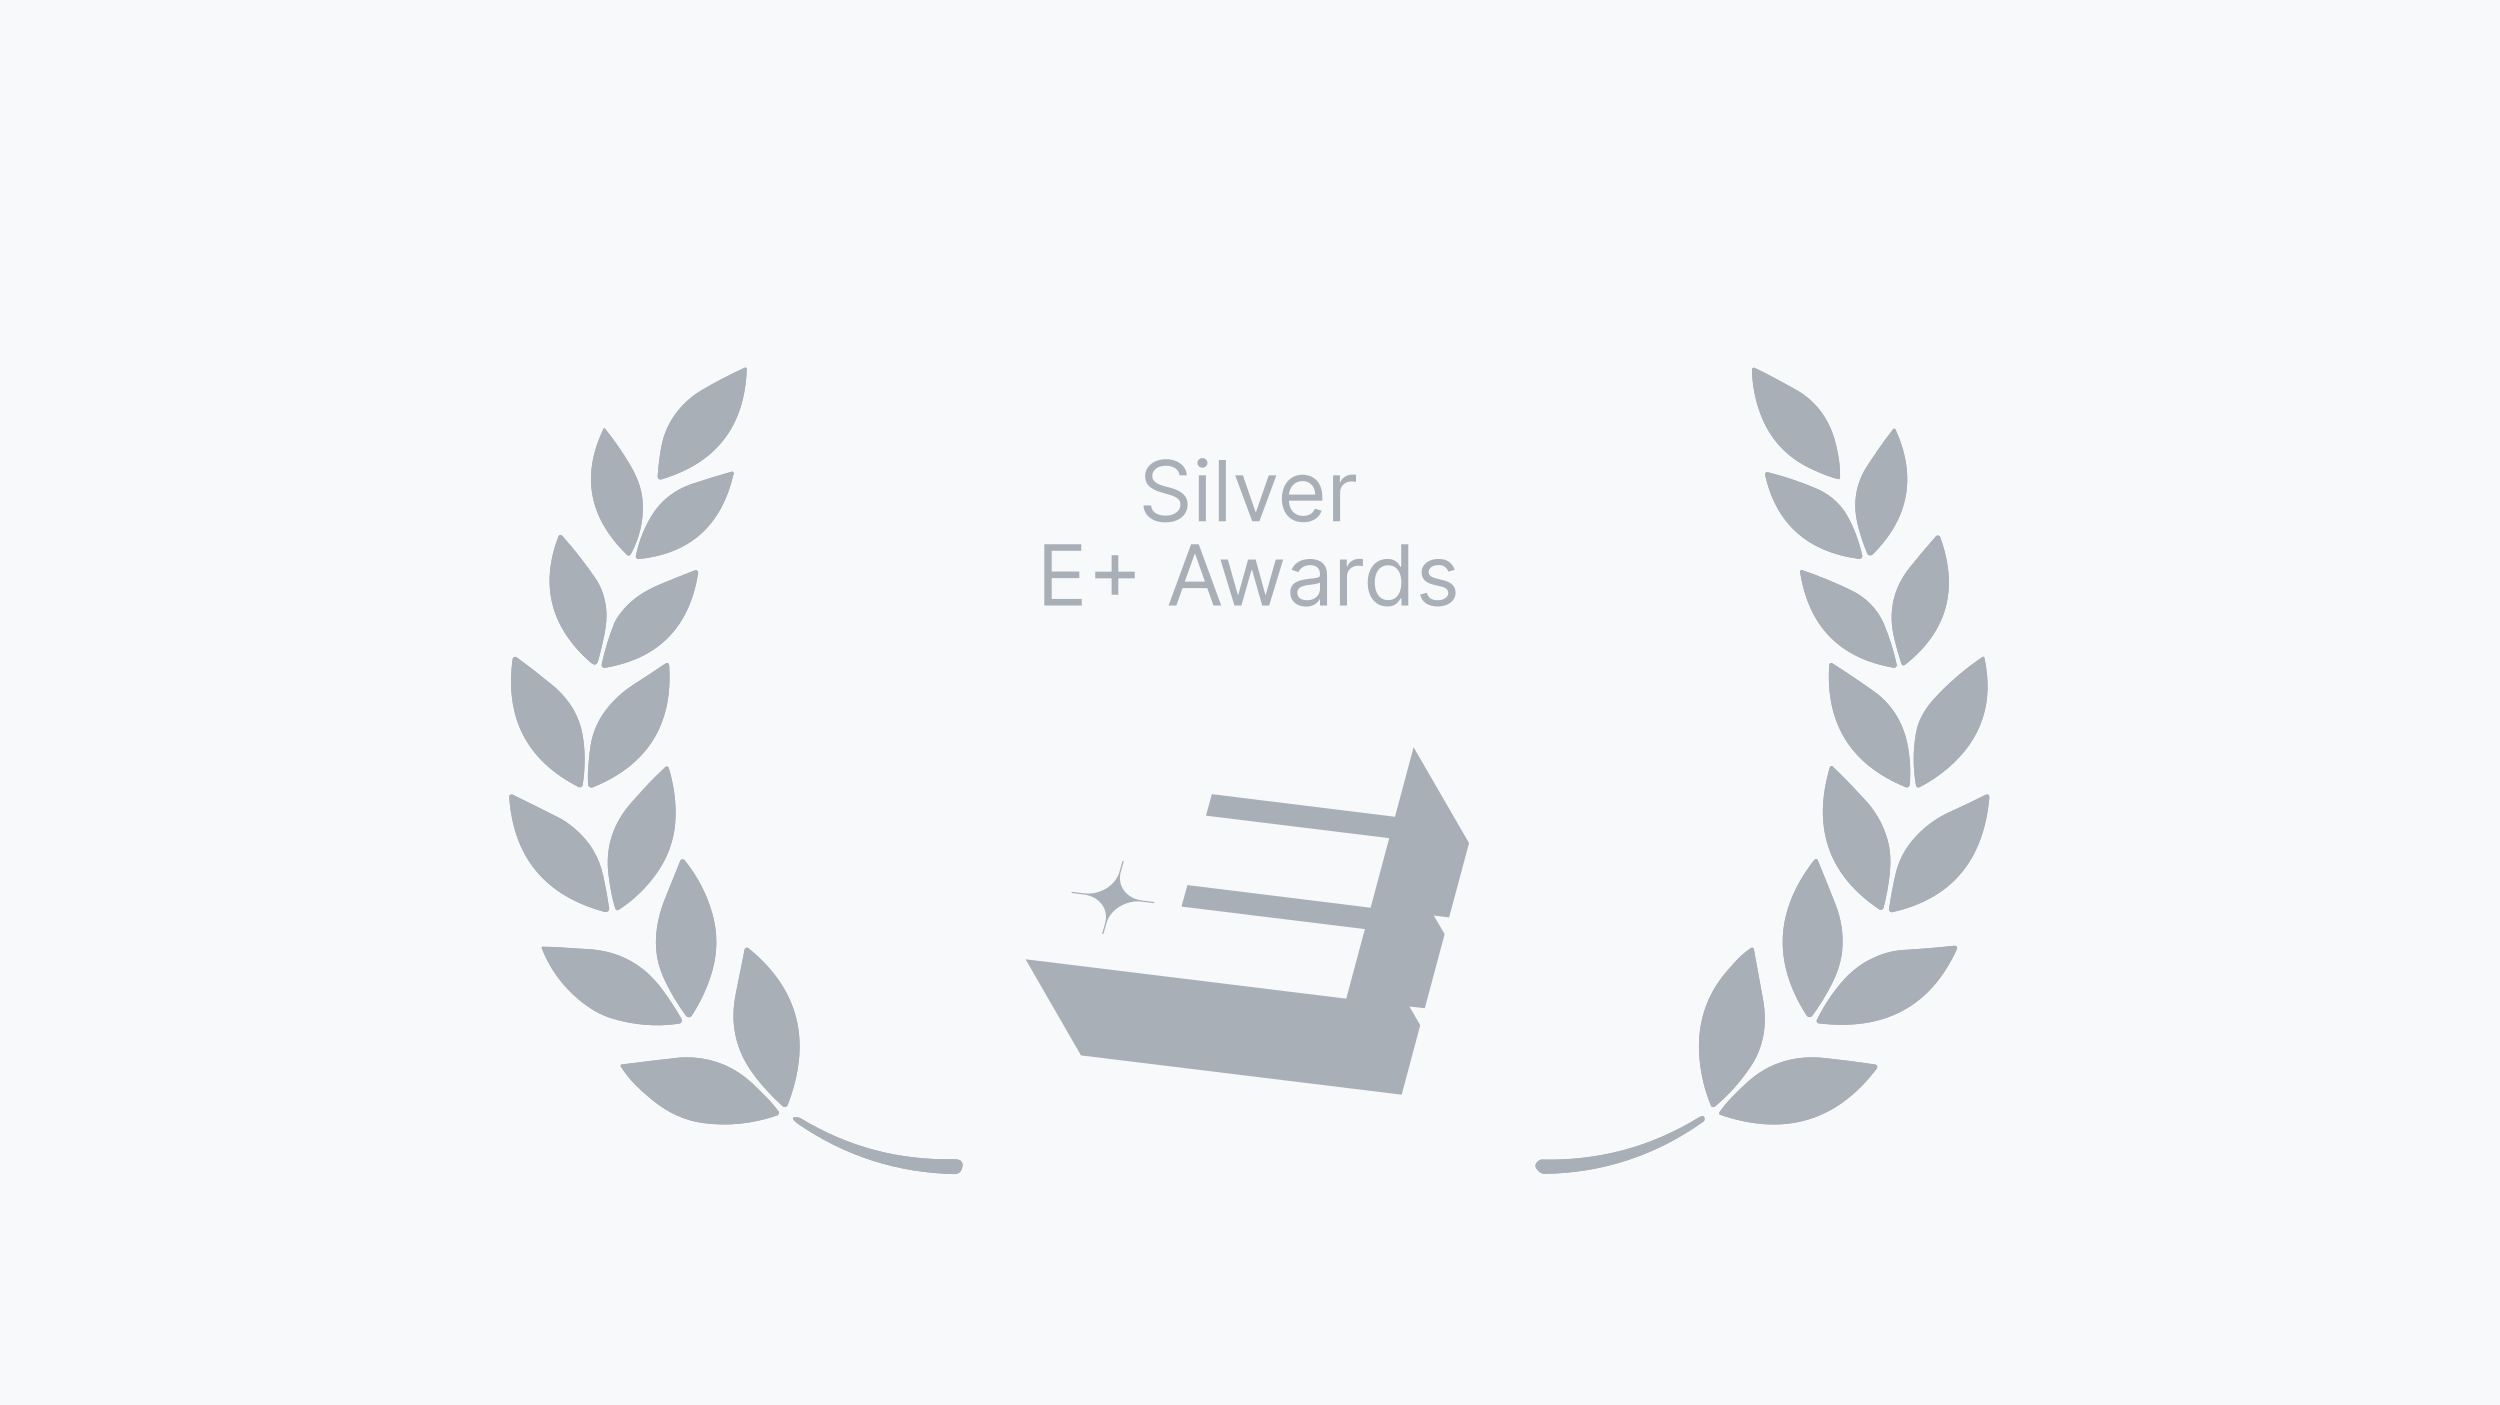 <?xml version="1.0" encoding="UTF-8"?> <svg xmlns="http://www.w3.org/2000/svg" width="653" height="367" viewBox="0 0 653 367" fill="none"><rect x="0" y="0" width="653" height="367" fill="#333333" stroke="none"/><g clip-path="url(#clip0_7040_211)"><path d="M653 0H0V367H653V0Z" fill="#F8F9FB"></path><path d="M308.107 124.157C308.013 123.365 307.633 122.751 306.966 122.313C306.299 121.876 305.482 121.657 304.513 121.657C303.805 121.657 303.185 121.772 302.653 122.001C302.127 122.23 301.716 122.545 301.419 122.946C301.127 123.347 300.982 123.803 300.982 124.313C300.982 124.74 301.083 125.108 301.286 125.415C301.495 125.717 301.76 125.97 302.083 126.173C302.406 126.371 302.745 126.535 303.099 126.665C303.453 126.79 303.778 126.891 304.075 126.97L305.7 127.407C306.117 127.516 306.581 127.667 307.091 127.86C307.607 128.053 308.099 128.316 308.568 128.649C309.041 128.977 309.432 129.399 309.739 129.915C310.047 130.43 310.2 131.063 310.2 131.813C310.2 132.678 309.974 133.459 309.521 134.157C309.073 134.855 308.416 135.41 307.552 135.821C306.693 136.233 305.648 136.438 304.419 136.438C303.273 136.438 302.281 136.253 301.443 135.884C300.609 135.514 299.953 134.998 299.474 134.337C299 133.675 298.732 132.907 298.669 132.032H300.669C300.721 132.636 300.924 133.136 301.278 133.532C301.638 133.923 302.091 134.214 302.638 134.407C303.19 134.595 303.784 134.688 304.419 134.688C305.159 134.688 305.823 134.568 306.411 134.329C307 134.084 307.466 133.746 307.81 133.313C308.153 132.876 308.325 132.365 308.325 131.782C308.325 131.251 308.177 130.818 307.88 130.485C307.583 130.152 307.193 129.881 306.708 129.673C306.224 129.464 305.7 129.282 305.138 129.126L303.169 128.563C301.919 128.204 300.93 127.691 300.2 127.024C299.471 126.358 299.107 125.485 299.107 124.407C299.107 123.511 299.349 122.73 299.833 122.063C300.323 121.391 300.979 120.871 301.802 120.501C302.63 120.126 303.555 119.938 304.575 119.938C305.607 119.938 306.523 120.123 307.325 120.493C308.127 120.858 308.763 121.358 309.232 121.993C309.706 122.628 309.956 123.35 309.982 124.157H308.107ZM313.136 136.157V124.157H314.98V136.157H313.136ZM314.073 122.157C313.714 122.157 313.404 122.035 313.144 121.79C312.888 121.545 312.761 121.251 312.761 120.907C312.761 120.563 312.888 120.269 313.144 120.024C313.404 119.779 313.714 119.657 314.073 119.657C314.433 119.657 314.74 119.779 314.995 120.024C315.256 120.269 315.386 120.563 315.386 120.907C315.386 121.251 315.256 121.545 314.995 121.79C314.74 122.035 314.433 122.157 314.073 122.157ZM320.2 120.157V136.157H318.357V120.157H320.2ZM333.39 124.157L328.952 136.157H327.077L322.64 124.157H324.64L327.952 133.72H328.077L331.39 124.157H333.39ZM340.425 136.407C339.269 136.407 338.271 136.152 337.433 135.641C336.599 135.126 335.956 134.407 335.503 133.485C335.055 132.558 334.831 131.48 334.831 130.251C334.831 129.022 335.055 127.938 335.503 127.001C335.956 126.058 336.586 125.324 337.394 124.798C338.206 124.266 339.154 124.001 340.237 124.001C340.862 124.001 341.48 124.105 342.089 124.313C342.698 124.522 343.253 124.86 343.753 125.329C344.253 125.792 344.652 126.407 344.948 127.173C345.245 127.938 345.394 128.881 345.394 130.001V130.782H336.144V129.188H343.519C343.519 128.511 343.383 127.907 343.112 127.376C342.847 126.845 342.467 126.425 341.972 126.118C341.482 125.811 340.904 125.657 340.237 125.657C339.503 125.657 338.868 125.839 338.331 126.204C337.8 126.563 337.391 127.032 337.105 127.61C336.818 128.188 336.675 128.808 336.675 129.47V130.532C336.675 131.438 336.831 132.206 337.144 132.837C337.461 133.462 337.902 133.938 338.464 134.266C339.027 134.589 339.68 134.751 340.425 134.751C340.909 134.751 341.347 134.683 341.737 134.548C342.133 134.407 342.474 134.199 342.761 133.923C343.047 133.641 343.269 133.292 343.425 132.876L345.206 133.376C345.019 133.98 344.704 134.511 344.261 134.97C343.818 135.423 343.271 135.777 342.62 136.032C341.969 136.282 341.237 136.407 340.425 136.407ZM348.198 136.157V124.157H349.98V125.97H350.105C350.323 125.376 350.719 124.894 351.292 124.524C351.865 124.154 352.511 123.97 353.23 123.97C353.365 123.97 353.534 123.972 353.737 123.977C353.941 123.983 354.094 123.99 354.198 124.001V125.876C354.136 125.86 353.993 125.837 353.769 125.805C353.55 125.769 353.318 125.751 353.073 125.751C352.49 125.751 351.969 125.873 351.511 126.118C351.058 126.358 350.698 126.691 350.433 127.118C350.172 127.54 350.042 128.022 350.042 128.563V136.157H348.198ZM272.77 158.157V142.157H282.426V143.876H274.707V149.282H281.926V151.001H274.707V156.438H282.551V158.157H272.77ZM290.356 155.345V145.032H292.106V155.345H290.356ZM286.074 151.063V149.313H296.387V151.063H286.074ZM307.264 158.157H305.233L311.108 142.157H313.108L318.983 158.157H316.951L312.17 144.688H312.045L307.264 158.157ZM308.014 151.907H316.201V153.626H308.014V151.907ZM322.44 158.157L318.783 146.157H320.721L323.315 155.345H323.44L326.002 146.157H327.971L330.502 155.313H330.627L333.221 146.157H335.158L331.502 158.157H329.69L327.065 148.938H326.877L324.252 158.157H322.44ZM341.127 158.438C340.367 158.438 339.677 158.295 339.057 158.009C338.437 157.717 337.945 157.298 337.58 156.751C337.216 156.199 337.033 155.532 337.033 154.751C337.033 154.063 337.169 153.506 337.44 153.079C337.71 152.647 338.072 152.308 338.526 152.063C338.979 151.818 339.479 151.636 340.026 151.516C340.578 151.391 341.132 151.292 341.69 151.22C342.419 151.126 343.01 151.055 343.463 151.009C343.921 150.956 344.255 150.871 344.463 150.751C344.677 150.631 344.783 150.423 344.783 150.126V150.063C344.783 149.292 344.572 148.693 344.151 148.266C343.734 147.839 343.101 147.626 342.252 147.626C341.372 147.626 340.682 147.818 340.182 148.204C339.682 148.589 339.33 149.001 339.127 149.438L337.377 148.813C337.69 148.084 338.106 147.516 338.627 147.11C339.153 146.699 339.726 146.412 340.346 146.251C340.971 146.084 341.585 146.001 342.19 146.001C342.575 146.001 343.018 146.048 343.518 146.141C344.023 146.23 344.51 146.415 344.979 146.696C345.453 146.977 345.846 147.402 346.158 147.97C346.471 148.537 346.627 149.298 346.627 150.251V158.157H344.783V156.532H344.69C344.565 156.792 344.356 157.071 344.065 157.368C343.773 157.665 343.385 157.917 342.901 158.126C342.416 158.334 341.825 158.438 341.127 158.438ZM341.408 156.782C342.138 156.782 342.752 156.639 343.252 156.352C343.757 156.066 344.138 155.696 344.393 155.243C344.653 154.79 344.783 154.313 344.783 153.813V152.126C344.705 152.22 344.533 152.305 344.268 152.384C344.007 152.456 343.705 152.522 343.361 152.579C343.023 152.631 342.692 152.678 342.369 152.72C342.052 152.756 341.794 152.787 341.596 152.813C341.117 152.876 340.669 152.977 340.252 153.118C339.841 153.253 339.507 153.459 339.252 153.735C339.002 154.006 338.877 154.376 338.877 154.845C338.877 155.485 339.114 155.97 339.588 156.298C340.067 156.621 340.674 156.782 341.408 156.782ZM349.992 158.157V146.157H351.774V147.97H351.899C352.117 147.376 352.513 146.894 353.086 146.524C353.659 146.154 354.305 145.97 355.024 145.97C355.159 145.97 355.328 145.972 355.531 145.977C355.735 145.983 355.888 145.99 355.992 146.001V147.876C355.93 147.86 355.787 147.837 355.563 147.805C355.344 147.769 355.112 147.751 354.867 147.751C354.284 147.751 353.763 147.873 353.305 148.118C352.852 148.358 352.492 148.691 352.227 149.118C351.966 149.54 351.836 150.022 351.836 150.563V158.157H349.992ZM362.344 158.407C361.344 158.407 360.461 158.154 359.695 157.649C358.93 157.139 358.331 156.42 357.899 155.493C357.466 154.561 357.25 153.459 357.25 152.188C357.25 150.928 357.466 149.834 357.899 148.907C358.331 147.98 358.932 147.264 359.703 146.759C360.474 146.253 361.365 146.001 362.375 146.001C363.156 146.001 363.774 146.131 364.227 146.391C364.685 146.647 365.034 146.938 365.274 147.266C365.518 147.589 365.708 147.855 365.844 148.063H366V142.157H367.844V158.157H366.063V156.313H365.844C365.708 156.532 365.516 156.808 365.266 157.141C365.016 157.47 364.659 157.764 364.195 158.024C363.732 158.279 363.115 158.407 362.344 158.407ZM362.594 156.751C363.333 156.751 363.958 156.558 364.469 156.173C364.979 155.782 365.367 155.243 365.633 154.555C365.899 153.863 366.031 153.063 366.031 152.157C366.031 151.261 365.901 150.477 365.641 149.805C365.38 149.128 364.995 148.602 364.485 148.227C363.974 147.847 363.344 147.657 362.594 147.657C361.813 147.657 361.162 147.858 360.641 148.259C360.125 148.654 359.737 149.193 359.477 149.876C359.222 150.553 359.094 151.313 359.094 152.157C359.094 153.011 359.224 153.787 359.485 154.485C359.75 155.178 360.141 155.73 360.656 156.141C361.177 156.548 361.823 156.751 362.594 156.751ZM379.977 148.845L378.32 149.313C378.216 149.037 378.063 148.769 377.86 148.509C377.662 148.243 377.391 148.024 377.047 147.852C376.703 147.68 376.263 147.595 375.727 147.595C374.992 147.595 374.38 147.764 373.891 148.102C373.406 148.436 373.164 148.86 373.164 149.376C373.164 149.834 373.331 150.196 373.664 150.462C373.998 150.727 374.518 150.949 375.227 151.126L377.008 151.563C378.081 151.824 378.88 152.222 379.406 152.759C379.932 153.29 380.195 153.975 380.195 154.813C380.195 155.501 379.998 156.115 379.602 156.657C379.211 157.199 378.664 157.626 377.961 157.938C377.258 158.251 376.44 158.407 375.508 158.407C374.284 158.407 373.271 158.141 372.469 157.61C371.667 157.079 371.159 156.303 370.945 155.282L372.695 154.845C372.862 155.49 373.177 155.975 373.641 156.298C374.11 156.621 374.722 156.782 375.477 156.782C376.336 156.782 377.018 156.6 377.524 156.235C378.034 155.865 378.289 155.423 378.289 154.907C378.289 154.49 378.143 154.141 377.852 153.86C377.56 153.574 377.112 153.36 376.508 153.22L374.508 152.751C373.409 152.49 372.602 152.087 372.086 151.54C371.576 150.988 371.32 150.298 371.32 149.47C371.32 148.792 371.511 148.193 371.891 147.673C372.276 147.152 372.8 146.743 373.461 146.446C374.128 146.149 374.883 146.001 375.727 146.001C376.914 146.001 377.847 146.261 378.524 146.782C379.206 147.303 379.69 147.99 379.977 148.845Z" fill="#A8AFB7"></path><path d="M177.031 107.329C174.816 110.082 173.383 113.202 172.734 116.688C172.287 119.074 171.968 121.66 171.776 124.447C171.742 124.963 172.233 125.361 172.734 125.217C187.094 120.964 194.537 111.348 195.062 96.371C195.071 96.101 194.791 95.923 194.545 96.033C190.73 97.776 187.015 99.708 183.398 101.829C180.934 103.273 178.812 105.107 177.031 107.329Z" fill="#A8AFB7"></path><path d="M457.607 96.558C457.692 100.45 458.398 104.224 459.726 107.879C462.162 114.575 466.612 119.441 473.077 122.475C476.135 123.914 478.503 124.805 480.181 125.149C480.402 125.192 480.605 125.031 480.614 124.811C480.698 122.182 480.339 119.254 479.537 116.028C478.062 110.059 474.948 105.527 470.195 102.43C469.675 102.092 467.711 100.997 464.304 99.147C462.303 98.058 460.308 97.04 458.319 96.092C457.988 95.932 457.598 96.186 457.607 96.558Z" fill="#A8AFB7"></path><path d="M165.698 142.868C167.557 138.693 168.249 134.44 167.774 130.108C167.486 127.485 166.466 124.667 164.714 121.655C162.731 118.247 160.498 115.012 158.017 111.949C157.916 111.822 157.712 111.848 157.644 111.992C151.75 124.244 153.796 135.233 163.782 144.958C164.062 145.229 164.519 145.161 164.714 144.822C165.104 144.117 165.432 143.466 165.698 142.868Z" fill="#A8AFB7"></path><path d="M494.465 112.118C493.013 113.991 491.668 115.827 490.43 117.627C488.452 120.498 487.22 122.405 486.734 123.347C485.349 125.998 484.634 128.83 484.589 131.842C484.555 133.687 484.877 135.842 485.556 138.307C486.143 140.439 486.858 142.51 487.7 144.518C487.946 145.11 488.718 145.262 489.175 144.805C498.681 135.295 500.662 124.424 495.118 112.195C494.999 111.932 494.643 111.89 494.465 112.118Z" fill="#A8AFB7"></path><path d="M169.309 136.242C167.834 138.995 166.757 141.976 166.079 145.186C165.986 145.643 166.359 146.058 166.825 146.015C180.281 144.679 188.552 137.235 191.637 123.685C191.705 123.381 191.425 123.118 191.129 123.203C187.608 124.19 184.195 125.234 180.888 126.334C178.3 127.197 176.011 128.477 174.022 130.175C172.219 131.715 170.648 133.738 169.309 136.242Z" fill="#A8AFB7"></path><path d="M478.571 130.082C477.282 129.056 475.872 128.218 474.34 127.569C470.164 125.804 465.962 124.393 461.735 123.338C461.32 123.237 460.938 123.609 461.032 124.024C463.936 136.869 472.122 144.188 485.59 145.982C486.107 146.049 486.539 145.592 486.42 145.085C485.539 141.209 484.228 137.74 482.487 134.677C481.475 132.889 480.17 131.357 478.571 130.082Z" fill="#A8AFB7"></path><path d="M154.279 173.059C155.257 173.916 155.921 173.719 156.271 172.466C156.853 170.385 157.376 168.207 157.839 165.934C158.365 163.333 158.537 161.108 158.356 159.258C158.046 156.065 157.091 153.307 155.491 150.982C152.75 147 149.865 143.322 146.836 139.949C146.539 139.619 145.997 139.72 145.836 140.135C141.01 152.929 143.824 163.903 154.279 173.059Z" fill="#A8AFB7"></path><path d="M505.629 140.118C503.03 143.074 500.747 145.793 498.78 148.275C494.468 153.724 493.131 159.873 494.77 166.721C495.324 169.028 495.951 171.256 496.652 173.406C496.779 173.778 497.237 173.922 497.542 173.676C508.608 165.006 511.693 153.896 506.799 140.346C506.621 139.847 505.977 139.72 505.629 140.118Z" fill="#A8AFB7"></path><path d="M163.053 158.953C161.753 160.442 160.874 161.751 160.416 162.879C159.037 166.298 157.955 169.835 157.17 173.49C157.051 174.032 157.517 174.514 158.068 174.421C172.044 172.046 180.14 163.788 182.355 149.645C182.431 149.172 181.957 148.799 181.507 148.969C178.535 150.102 175.497 151.321 172.394 152.624C168.388 154.299 165.274 156.409 163.053 158.953Z" fill="#A8AFB7"></path><path d="M487.471 156.753C486.262 155.721 484.94 154.858 483.504 154.164C479.514 152.229 475.248 150.475 470.704 148.901C470.416 148.799 470.119 149.045 470.17 149.349C472.391 163.638 480.546 171.995 494.635 174.421C495.118 174.506 495.525 174.074 495.423 173.6C494.632 169.984 493.552 166.526 492.185 163.226C491.128 160.688 489.557 158.53 487.471 156.753Z" fill="#A8AFB7"></path><path d="M144.005 178.711C140.891 176.167 137.876 173.831 134.96 171.705C134.553 171.409 133.968 171.654 133.9 172.153C131.832 187.486 137.562 198.621 151.092 205.559C151.558 205.796 152.126 205.509 152.202 204.993C152.926 200.277 152.892 195.812 152.1 191.598C151.168 186.645 148.469 182.349 144.005 178.711Z" fill="#A8AFB7"></path><path d="M505.163 182.527C502.592 185.342 501.026 188.295 500.467 191.386C499.653 195.91 499.644 200.488 500.441 205.119C500.518 205.576 501.018 205.822 501.433 205.61C504.129 204.206 506.604 202.536 508.859 200.601C517.709 192.991 520.86 183.376 518.311 171.756C518.269 171.552 518.031 171.468 517.862 171.578C513.194 174.726 508.961 178.375 505.163 182.527Z" fill="#A8AFB7"></path><path d="M158.611 184.981C156.328 187.83 154.889 191.008 154.296 194.517C154.104 195.645 153.906 197.363 153.703 199.67C153.544 201.464 153.513 203.196 153.609 204.866C153.643 205.483 154.279 205.881 154.855 205.644C169.114 199.851 175.763 189.308 174.802 174.015C174.745 173.146 174.356 172.954 173.632 173.439C170.852 175.312 168.114 177.117 165.418 178.855C162.818 180.53 160.549 182.572 158.611 184.981Z" fill="#A8AFB7"></path><path d="M498.822 204.959C499.099 201.692 498.955 198.435 498.39 195.186C497.395 189.477 494.781 184.874 490.549 181.376C489.961 180.891 487.986 179.501 484.623 177.205C482.634 175.845 480.616 174.522 478.571 173.236C478.24 173.033 477.816 173.253 477.791 173.642C476.779 189.059 483.434 199.715 497.754 205.61C498.237 205.813 498.78 205.483 498.822 204.959Z" fill="#A8AFB7"></path><path d="M168.3 205.872C167.888 206.329 166.85 207.477 165.189 209.316C160.125 214.912 158.043 221.306 158.941 228.499C159.117 229.948 159.345 231.438 159.628 232.966C159.882 234.354 160.247 235.815 160.722 237.349C160.832 237.713 161.264 237.874 161.586 237.663C165.514 235.107 168.828 231.92 171.53 228.101C174.813 223.458 176.463 218.272 176.48 212.54C176.492 208.575 175.895 204.6 174.692 200.618C174.573 200.22 174.064 200.085 173.759 200.372C171.663 202.336 169.843 204.169 168.3 205.872Z" fill="#A8AFB7"></path><path d="M477.952 200.415C473.289 216.21 477.582 228.578 490.828 237.519C491.261 237.815 491.854 237.595 491.99 237.087C492.753 234.165 493.29 231.212 493.6 228.228C493.951 224.883 493.761 221.921 493.032 219.343C492.055 215.891 490.413 212.771 488.107 209.985C487.717 209.511 486.18 207.855 483.496 205.018C481.925 203.354 480.325 201.752 478.698 200.212C478.452 199.983 478.053 200.093 477.952 200.415Z" fill="#A8AFB7"></path><path d="M150.108 216.416C148.639 215.18 147.308 214.258 146.116 213.649C141.979 211.55 137.904 209.525 133.892 207.573C133.459 207.37 132.968 207.692 133.002 208.166C134.104 224.017 142.437 234.033 158 238.213C158.619 238.373 159.204 237.857 159.111 237.223C158.693 234.374 158.187 231.59 157.594 228.871C156.509 223.856 154.013 219.704 150.108 216.416Z" fill="#A8AFB7"></path><path d="M499.551 219.453C497.347 222.071 495.861 225.049 495.092 228.389C494.425 231.26 493.869 234.278 493.422 237.443C493.354 237.95 493.812 238.373 494.312 238.255C509.622 234.791 518.048 224.908 519.591 208.606C519.693 207.556 519.272 207.271 518.328 207.751C515.321 209.274 512.374 210.681 509.486 211.973C505.598 213.722 502.286 216.215 499.551 219.453Z" fill="#A8AFB7"></path><path d="M171.572 242.528C171.211 245.038 171.23 247.512 171.632 249.949C171.976 252.053 172.773 254.363 174.022 256.879C175.474 259.812 177.201 262.633 179.202 265.34C179.575 265.848 180.337 265.823 180.685 265.298C183.217 261.394 185.039 257.372 186.153 253.232C187.447 248.42 187.433 243.611 186.11 238.805C184.692 233.66 182.265 228.958 178.829 224.699C178.506 224.302 177.871 224.395 177.676 224.869C176.285 228.332 174.938 231.675 173.632 234.896C172.632 237.361 171.945 239.905 171.572 242.528Z" fill="#A8AFB7"></path><path d="M473.781 224.75C463.597 237.911 462.967 251.41 471.891 265.247C472.23 265.78 473.001 265.806 473.374 265.298C475.262 262.731 476.923 260.046 478.359 257.243C479.981 254.067 480.921 251.088 481.181 248.307C481.571 244.195 480.981 240.142 479.41 236.148C477.997 232.555 476.491 228.806 474.892 224.903C474.609 224.214 474.239 224.164 473.781 224.75Z" fill="#A8AFB7"></path><path d="M151.151 261.093C154.005 263.484 156.881 265.123 159.781 266.009C165.664 267.797 171.524 268.257 177.362 267.388C177.955 267.295 178.278 266.635 177.981 266.11C176.449 263.403 174.765 260.819 172.929 258.36C168.108 251.889 161.733 248.412 153.804 247.926C150.476 247.718 148.777 247.611 148.71 247.605C146.404 247.402 144.092 247.295 141.775 247.283C141.563 247.283 141.419 247.486 141.496 247.681C143.57 252.961 146.788 257.432 151.151 261.093Z" fill="#A8AFB7"></path><path d="M475.07 267.312C492.188 269.36 504.174 262.974 511.029 248.155C511.413 247.326 511.151 246.959 510.241 247.055C505.816 247.523 501.444 247.881 497.127 248.13C494.16 248.304 491.162 249.184 488.133 250.77C485.544 252.123 483.174 254.055 481.02 256.566C478.46 259.55 476.31 262.83 474.569 266.406C474.383 266.796 474.637 267.261 475.07 267.312Z" fill="#A8AFB7"></path><path d="M204.404 288.923C204.836 289.312 205.531 289.151 205.743 288.61C212.141 272.048 208.721 258.399 195.486 247.664C195.13 247.368 194.587 247.563 194.494 248.019C193.714 251.923 192.937 255.807 192.163 259.671C190.637 267.264 192.106 274.14 196.571 280.3C198.747 283.307 201.358 286.181 204.404 288.923Z" fill="#A8AFB7"></path><path d="M451.308 253.359C445.516 259.947 443.057 267.774 443.933 276.84C444.329 280.935 445.312 284.912 446.883 288.77C447.053 289.193 447.587 289.32 447.934 289.033C451.472 286.105 454.589 282.624 457.285 278.591C460.625 273.599 461.693 267.724 460.489 260.966C459.771 256.949 458.977 252.597 458.107 247.909C458.039 247.571 457.649 247.41 457.369 247.605C456.12 248.462 455.035 249.348 454.114 250.262C453.634 250.747 452.699 251.779 451.308 253.359Z" fill="#A8AFB7"></path><path d="M170.394 287.357C174.519 290.719 178.947 292.716 183.677 293.348C190.137 294.211 196.565 293.551 202.963 291.368C203.429 291.207 203.615 290.64 203.319 290.243C202.364 288.956 201.344 287.761 200.259 286.655C199.117 285.493 198.009 284.396 196.936 283.363C191.578 278.23 185.186 275.847 177.76 276.213C177.297 276.242 174.743 276.529 170.097 277.076C167.616 277.364 165.062 277.683 162.434 278.033C162.163 278.066 162.01 278.38 162.163 278.608C163.31 280.379 164.565 281.956 165.926 283.338C167.13 284.568 168.619 285.908 170.394 287.357Z" fill="#A8AFB7"></path><path d="M449.401 291.233C466.197 296.913 479.8 292.869 490.21 279.099C490.515 278.693 490.277 278.117 489.777 278.041C485.618 277.415 481.272 276.856 476.74 276.366C468.726 275.503 461.907 277.635 456.284 282.763C455.148 283.806 453.894 285.028 452.521 286.427C451.266 287.707 450.141 289.055 449.147 290.471C448.96 290.75 449.087 291.123 449.401 291.233Z" fill="#A8AFB7"></path><path d="M208.659 293.712C220.815 302.004 234.322 306.325 249.18 306.675C250.293 306.703 250.999 306.181 251.299 305.11C251.74 303.524 251.028 302.752 249.163 302.791C234.769 303.09 221.474 299.553 209.278 292.18C208.967 291.994 208.654 291.881 208.337 291.842C206.93 291.673 206.749 292.073 207.795 293.043C208.015 293.247 208.303 293.469 208.659 293.712Z" fill="#A8AFB7"></path><path d="M402.091 306.1C402.498 306.447 403.023 306.624 403.557 306.616C418.697 306.356 432.464 301.824 444.857 293.018C445.095 292.849 445.239 292.595 445.239 292.35C445.25 291.413 444.696 291.283 443.577 291.96C431.099 299.581 417.496 303.22 402.769 302.876C402.472 302.867 402.201 302.952 401.997 303.096C400.726 303.987 400.757 304.988 402.091 306.1Z" fill="#A8AFB7"></path><path d="M177.031 107.329C178.812 105.107 180.934 103.273 183.398 101.829C187.015 99.708 190.73 97.776 194.545 96.033C194.791 95.923 195.071 96.101 195.062 96.371C194.537 111.348 187.094 120.964 172.734 125.217C172.233 125.361 171.742 124.963 171.776 124.447C171.968 121.66 172.287 119.074 172.734 116.688C173.383 113.202 174.816 110.082 177.031 107.329Z" fill="#A8AFB7"></path><path d="M457.607 96.558C457.598 96.186 457.988 95.932 458.319 96.092C460.308 97.04 462.303 98.058 464.304 99.147C467.711 100.997 469.675 102.092 470.195 102.43C474.948 105.527 478.062 110.059 479.537 116.028C480.339 119.254 480.698 122.182 480.614 124.811C480.605 125.031 480.402 125.192 480.181 125.149C478.503 124.805 476.135 123.914 473.077 122.475C466.612 119.441 462.162 114.575 459.726 107.879C458.398 104.224 457.692 100.45 457.607 96.558Z" fill="#A8AFB7"></path><path d="M165.698 142.868C165.432 143.466 165.104 144.117 164.714 144.822C164.519 145.161 164.062 145.229 163.782 144.958C153.796 135.233 151.75 124.244 157.644 111.992C157.712 111.848 157.916 111.822 158.017 111.949C160.498 115.012 162.731 118.247 164.714 121.655C166.466 124.667 167.486 127.485 167.774 130.108C168.249 134.44 167.557 138.693 165.698 142.868Z" fill="#A8AFB7"></path><path d="M494.465 112.118C494.643 111.89 494.999 111.932 495.118 112.195C500.662 124.424 498.681 135.295 489.175 144.805C488.718 145.262 487.946 145.11 487.7 144.518C486.858 142.51 486.143 140.439 485.556 138.307C484.877 135.842 484.555 133.687 484.589 131.842C484.634 128.83 485.349 125.998 486.734 123.347C487.22 122.405 488.452 120.498 490.43 117.627C491.668 115.827 493.013 113.991 494.465 112.118Z" fill="#A8AFB7"></path><path d="M174.022 130.175C176.011 128.477 178.3 127.197 180.888 126.334C184.195 125.234 187.608 124.19 191.129 123.203C191.425 123.118 191.705 123.381 191.637 123.685C188.552 137.235 180.281 144.679 166.825 146.015C166.359 146.058 165.986 145.643 166.079 145.186C166.757 141.976 167.834 138.995 169.309 136.242C170.648 133.738 172.219 131.715 174.022 130.175Z" fill="#A8AFB7"></path><path d="M478.571 130.082C480.17 131.357 481.475 132.889 482.487 134.677C484.228 137.74 485.539 141.209 486.42 145.085C486.539 145.592 486.107 146.049 485.59 145.982C472.122 144.188 463.936 136.869 461.032 124.024C460.938 123.609 461.32 123.237 461.735 123.338C465.962 124.393 470.164 125.804 474.34 127.569C475.872 128.218 477.282 129.056 478.571 130.082Z" fill="#A8AFB7"></path><path d="M154.279 173.059C143.824 163.903 141.01 152.929 145.836 140.135C145.997 139.72 146.539 139.619 146.836 139.949C149.865 143.322 152.75 147 155.491 150.982C157.091 153.307 158.046 156.065 158.356 159.258C158.537 161.108 158.365 163.333 157.839 165.934C157.376 168.207 156.853 170.385 156.271 172.466C155.921 173.719 155.257 173.916 154.279 173.059Z" fill="#A8AFB7"></path><path d="M505.629 140.118C505.977 139.72 506.621 139.847 506.799 140.346C511.693 153.896 508.608 165.006 497.542 173.676C497.237 173.922 496.779 173.778 496.652 173.406C495.951 171.256 495.324 169.028 494.77 166.721C493.131 159.873 494.468 153.724 498.78 148.275C500.747 145.793 503.03 143.074 505.629 140.118Z" fill="#A8AFB7"></path><path d="M163.053 158.953C165.274 156.409 168.388 154.299 172.394 152.624C175.497 151.321 178.535 150.102 181.507 148.969C181.957 148.799 182.431 149.172 182.355 149.645C180.14 163.788 172.044 172.046 158.068 174.421C157.517 174.514 157.051 174.032 157.17 173.49C157.955 169.835 159.037 166.298 160.416 162.879C160.874 161.751 161.753 160.442 163.053 158.953Z" fill="#A8AFB7"></path><path d="M487.471 156.753C489.557 158.53 491.128 160.688 492.185 163.226C493.552 166.526 494.632 169.984 495.423 173.6C495.525 174.074 495.118 174.506 494.635 174.421C480.546 171.995 472.391 163.638 470.17 149.349C470.119 149.045 470.416 148.799 470.704 148.901C475.248 150.475 479.514 152.229 483.504 154.164C484.94 154.858 486.262 155.721 487.471 156.753Z" fill="#A8AFB7"></path><path d="M144.005 178.711C148.469 182.349 151.168 186.645 152.1 191.598C152.892 195.812 152.926 200.277 152.202 204.993C152.126 205.509 151.558 205.796 151.092 205.559C137.562 198.621 131.832 187.486 133.9 172.153C133.968 171.654 134.553 171.409 134.96 171.705C137.876 173.831 140.891 176.167 144.005 178.711Z" fill="#A8AFB7"></path><path d="M505.163 182.527C508.961 178.375 513.194 174.726 517.862 171.578C518.031 171.468 518.269 171.552 518.311 171.756C520.86 183.376 517.709 192.991 508.859 200.601C506.604 202.536 504.129 204.206 501.433 205.61C501.018 205.822 500.518 205.576 500.441 205.119C499.644 200.488 499.653 195.91 500.467 191.386C501.026 188.295 502.592 185.342 505.163 182.527Z" fill="#A8AFB7"></path><path d="M158.611 184.981C160.549 182.572 162.818 180.53 165.418 178.855C168.114 177.117 170.852 175.312 173.632 173.439C174.356 172.954 174.745 173.146 174.802 174.015C175.763 189.308 169.114 199.851 154.855 205.644C154.279 205.881 153.643 205.483 153.609 204.866C153.513 203.196 153.544 201.464 153.703 199.67C153.906 197.363 154.104 195.645 154.296 194.517C154.889 191.008 156.328 187.83 158.611 184.981Z" fill="#A8AFB7"></path><path d="M498.822 204.959C498.78 205.483 498.237 205.813 497.754 205.61C483.434 199.715 476.779 189.059 477.791 173.642C477.816 173.253 478.24 173.033 478.571 173.236C480.616 174.522 482.634 175.845 484.623 177.205C487.986 179.501 489.961 180.891 490.549 181.376C494.781 184.874 497.395 189.477 498.39 195.186C498.955 198.435 499.099 201.692 498.822 204.959Z" fill="#A8AFB7"></path><path d="M168.3 205.872C169.843 204.169 171.663 202.336 173.759 200.372C174.064 200.085 174.573 200.22 174.692 200.618C175.895 204.6 176.492 208.575 176.48 212.54C176.463 218.272 174.813 223.458 171.53 228.101C168.828 231.92 165.514 235.107 161.586 237.663C161.264 237.874 160.832 237.713 160.722 237.349C160.247 235.815 159.882 234.354 159.628 232.966C159.345 231.438 159.117 229.948 158.941 228.499C158.043 221.306 160.125 214.912 165.189 209.316C166.85 207.477 167.888 206.329 168.3 205.872Z" fill="#A8AFB7"></path><path d="M477.952 200.415C478.053 200.093 478.452 199.983 478.698 200.212C480.325 201.752 481.925 203.354 483.496 205.018C486.18 207.855 487.717 209.511 488.107 209.985C490.413 212.771 492.055 215.891 493.032 219.343C493.761 221.921 493.951 224.883 493.6 228.228C493.29 231.212 492.753 234.165 491.99 237.087C491.854 237.595 491.261 237.815 490.828 237.519C477.582 228.578 473.289 216.21 477.952 200.415Z" fill="#A8AFB7"></path><path d="M150.108 216.416C154.013 219.704 156.509 223.856 157.594 228.871C158.187 231.59 158.693 234.374 159.111 237.223C159.204 237.857 158.619 238.373 158 238.213C142.437 234.033 134.104 224.017 133.002 208.166C132.968 207.692 133.459 207.37 133.892 207.573C137.904 209.525 141.979 211.55 146.116 213.649C147.308 214.258 148.639 215.18 150.108 216.416Z" fill="#A8AFB7"></path><path d="M499.551 219.453C502.286 216.215 505.598 213.722 509.486 211.973C512.374 210.681 515.321 209.274 518.328 207.751C519.272 207.271 519.693 207.556 519.591 208.606C518.048 224.908 509.622 234.791 494.312 238.255C493.812 238.373 493.354 237.95 493.422 237.443C493.869 234.278 494.425 231.26 495.092 228.389C495.861 225.049 497.347 222.071 499.551 219.453Z" fill="#A8AFB7"></path><path d="M171.572 242.528C171.945 239.905 172.632 237.361 173.632 234.896C174.938 231.675 176.285 228.332 177.676 224.869C177.871 224.395 178.506 224.302 178.829 224.699C182.265 228.958 184.692 233.66 186.11 238.805C187.433 243.611 187.447 248.42 186.153 253.232C185.039 257.372 183.217 261.394 180.685 265.298C180.337 265.823 179.575 265.848 179.202 265.34C177.201 262.633 175.474 259.812 174.022 256.879C172.773 254.363 171.976 252.053 171.632 249.949C171.23 247.512 171.211 245.038 171.572 242.528Z" fill="#A8AFB7"></path><path d="M473.781 224.75C474.239 224.164 474.609 224.214 474.892 224.903C476.491 228.806 477.997 232.555 479.41 236.148C480.981 240.142 481.571 244.195 481.181 248.307C480.921 251.088 479.981 254.067 478.359 257.243C476.923 260.046 475.262 262.731 473.374 265.298C473.001 265.806 472.23 265.78 471.891 265.247C462.967 251.41 463.597 237.911 473.781 224.75Z" fill="#A8AFB7"></path><path d="M151.151 261.093C146.788 257.432 143.57 252.961 141.496 247.681C141.419 247.486 141.563 247.283 141.775 247.283C144.092 247.295 146.404 247.402 148.71 247.605C148.777 247.611 150.476 247.718 153.804 247.926C161.733 248.412 168.108 251.889 172.929 258.36C174.765 260.819 176.449 263.403 177.981 266.11C178.278 266.635 177.955 267.295 177.362 267.388C171.524 268.257 165.664 267.797 159.781 266.009C156.881 265.123 154.005 263.484 151.151 261.093Z" fill="#A8AFB7"></path><path d="M475.07 267.312C474.637 267.261 474.383 266.796 474.569 266.406C476.31 262.83 478.46 259.55 481.02 256.566C483.174 254.055 485.544 252.123 488.133 250.77C491.162 249.184 494.16 248.304 497.127 248.13C501.444 247.881 505.816 247.523 510.241 247.055C511.151 246.959 511.413 247.326 511.029 248.155C504.174 262.974 492.188 269.36 475.07 267.312Z" fill="#A8AFB7"></path><path d="M204.404 288.923C201.358 286.181 198.747 283.307 196.571 280.3C192.106 274.14 190.637 267.264 192.163 259.671C192.937 255.807 193.714 251.923 194.494 248.019C194.587 247.563 195.13 247.368 195.486 247.664C208.721 258.399 212.141 272.048 205.743 288.61C205.531 289.151 204.836 289.312 204.404 288.923Z" fill="#A8AFB7"></path><path d="M454.114 250.262C455.035 249.348 456.12 248.462 457.369 247.605C457.649 247.41 458.039 247.571 458.107 247.909C458.977 252.597 459.771 256.949 460.489 260.966C461.693 267.724 460.625 273.599 457.285 278.591C454.589 282.624 451.472 286.105 447.934 289.033C447.587 289.32 447.053 289.193 446.883 288.77C445.312 284.912 444.329 280.935 443.933 276.84C443.057 267.774 445.516 259.947 451.308 253.359C452.699 251.779 453.634 250.747 454.114 250.262Z" fill="#A8AFB7"></path><path d="M165.926 283.338C164.565 281.956 163.31 280.379 162.163 278.608C162.01 278.38 162.163 278.066 162.434 278.033C165.062 277.683 167.616 277.364 170.097 277.076C174.743 276.529 177.297 276.242 177.76 276.213C185.186 275.847 191.578 278.23 196.936 283.363C198.009 284.396 199.117 285.493 200.259 286.655C201.344 287.761 202.364 288.956 203.319 290.243C203.615 290.64 203.429 291.207 202.963 291.368C196.565 293.551 190.137 294.211 183.677 293.348C178.947 292.716 174.519 290.719 170.394 287.357C168.619 285.908 167.13 284.568 165.926 283.338Z" fill="#A8AFB7"></path><path d="M449.401 291.233C449.087 291.123 448.952 290.75 449.147 290.471C450.141 289.055 451.266 287.707 452.521 286.427C453.894 285.028 455.148 283.806 456.284 282.763C461.907 277.635 468.726 275.503 476.74 276.366C481.272 276.856 485.618 277.415 489.777 278.041C490.277 278.117 490.515 278.693 490.21 279.099C479.8 292.869 466.197 296.913 449.401 291.233Z" fill="#A8AFB7"></path><path d="M207.795 293.043C206.749 292.073 206.93 291.673 208.337 291.842C208.654 291.881 208.967 291.994 209.278 292.18C221.474 299.553 234.769 303.09 249.163 302.791C251.028 302.752 251.74 303.524 251.299 305.11C250.999 306.181 250.293 306.703 249.18 306.675C234.322 306.325 220.815 302.004 208.659 293.712C208.303 293.469 208.015 293.247 207.795 293.043Z" fill="#A8AFB7"></path><path d="M402.091 306.1C400.757 304.988 400.726 303.987 401.997 303.096C402.201 302.952 402.472 302.867 402.769 302.876C417.496 303.22 431.099 299.581 443.577 291.96C444.696 291.283 445.25 291.413 445.239 292.35C445.239 292.595 445.095 292.849 444.857 293.018C432.464 301.824 418.697 306.356 403.557 306.616C403.023 306.624 402.498 306.447 402.091 306.1Z" fill="#A8AFB7"></path><path d="M369.234 195.174L383.718 220.222L378.503 239.63L374.51 239.149L377.343 243.996L372.158 263.349L368.134 262.899L370.967 267.797L366.115 285.932L282.356 275.676L267.876 250.566L351.635 260.854L356.503 242.687L308.595 236.797L310.154 231.189L358.001 237.099L362.868 218.933L315.001 213.053L316.53 207.439L364.371 213.34L369.234 195.174Z" fill="#A8AFB7"></path><path d="M293.2 224.89L293.543 224.931L292.75 227.758C291.738 231.368 294.233 234.701 298.328 235.208L301.539 235.606L301.452 235.908L298.246 235.514C298.221 235.509 298.195 235.509 298.175 235.504C294.105 235.039 290.01 237.549 289.002 241.139L288.21 243.966L287.867 243.925L288.66 241.098C289.667 237.483 287.172 234.144 283.077 233.643L279.871 233.244L279.958 232.943L283.169 233.336C283.194 233.341 283.22 233.341 283.24 233.347C287.31 233.812 291.4 231.301 292.408 227.712L293.2 224.89Z" fill="#A8AFB7"></path></g><defs><clipPath id="clip0_7040_211"><rect width="653" height="367" fill="white"></rect></clipPath></defs></svg> 